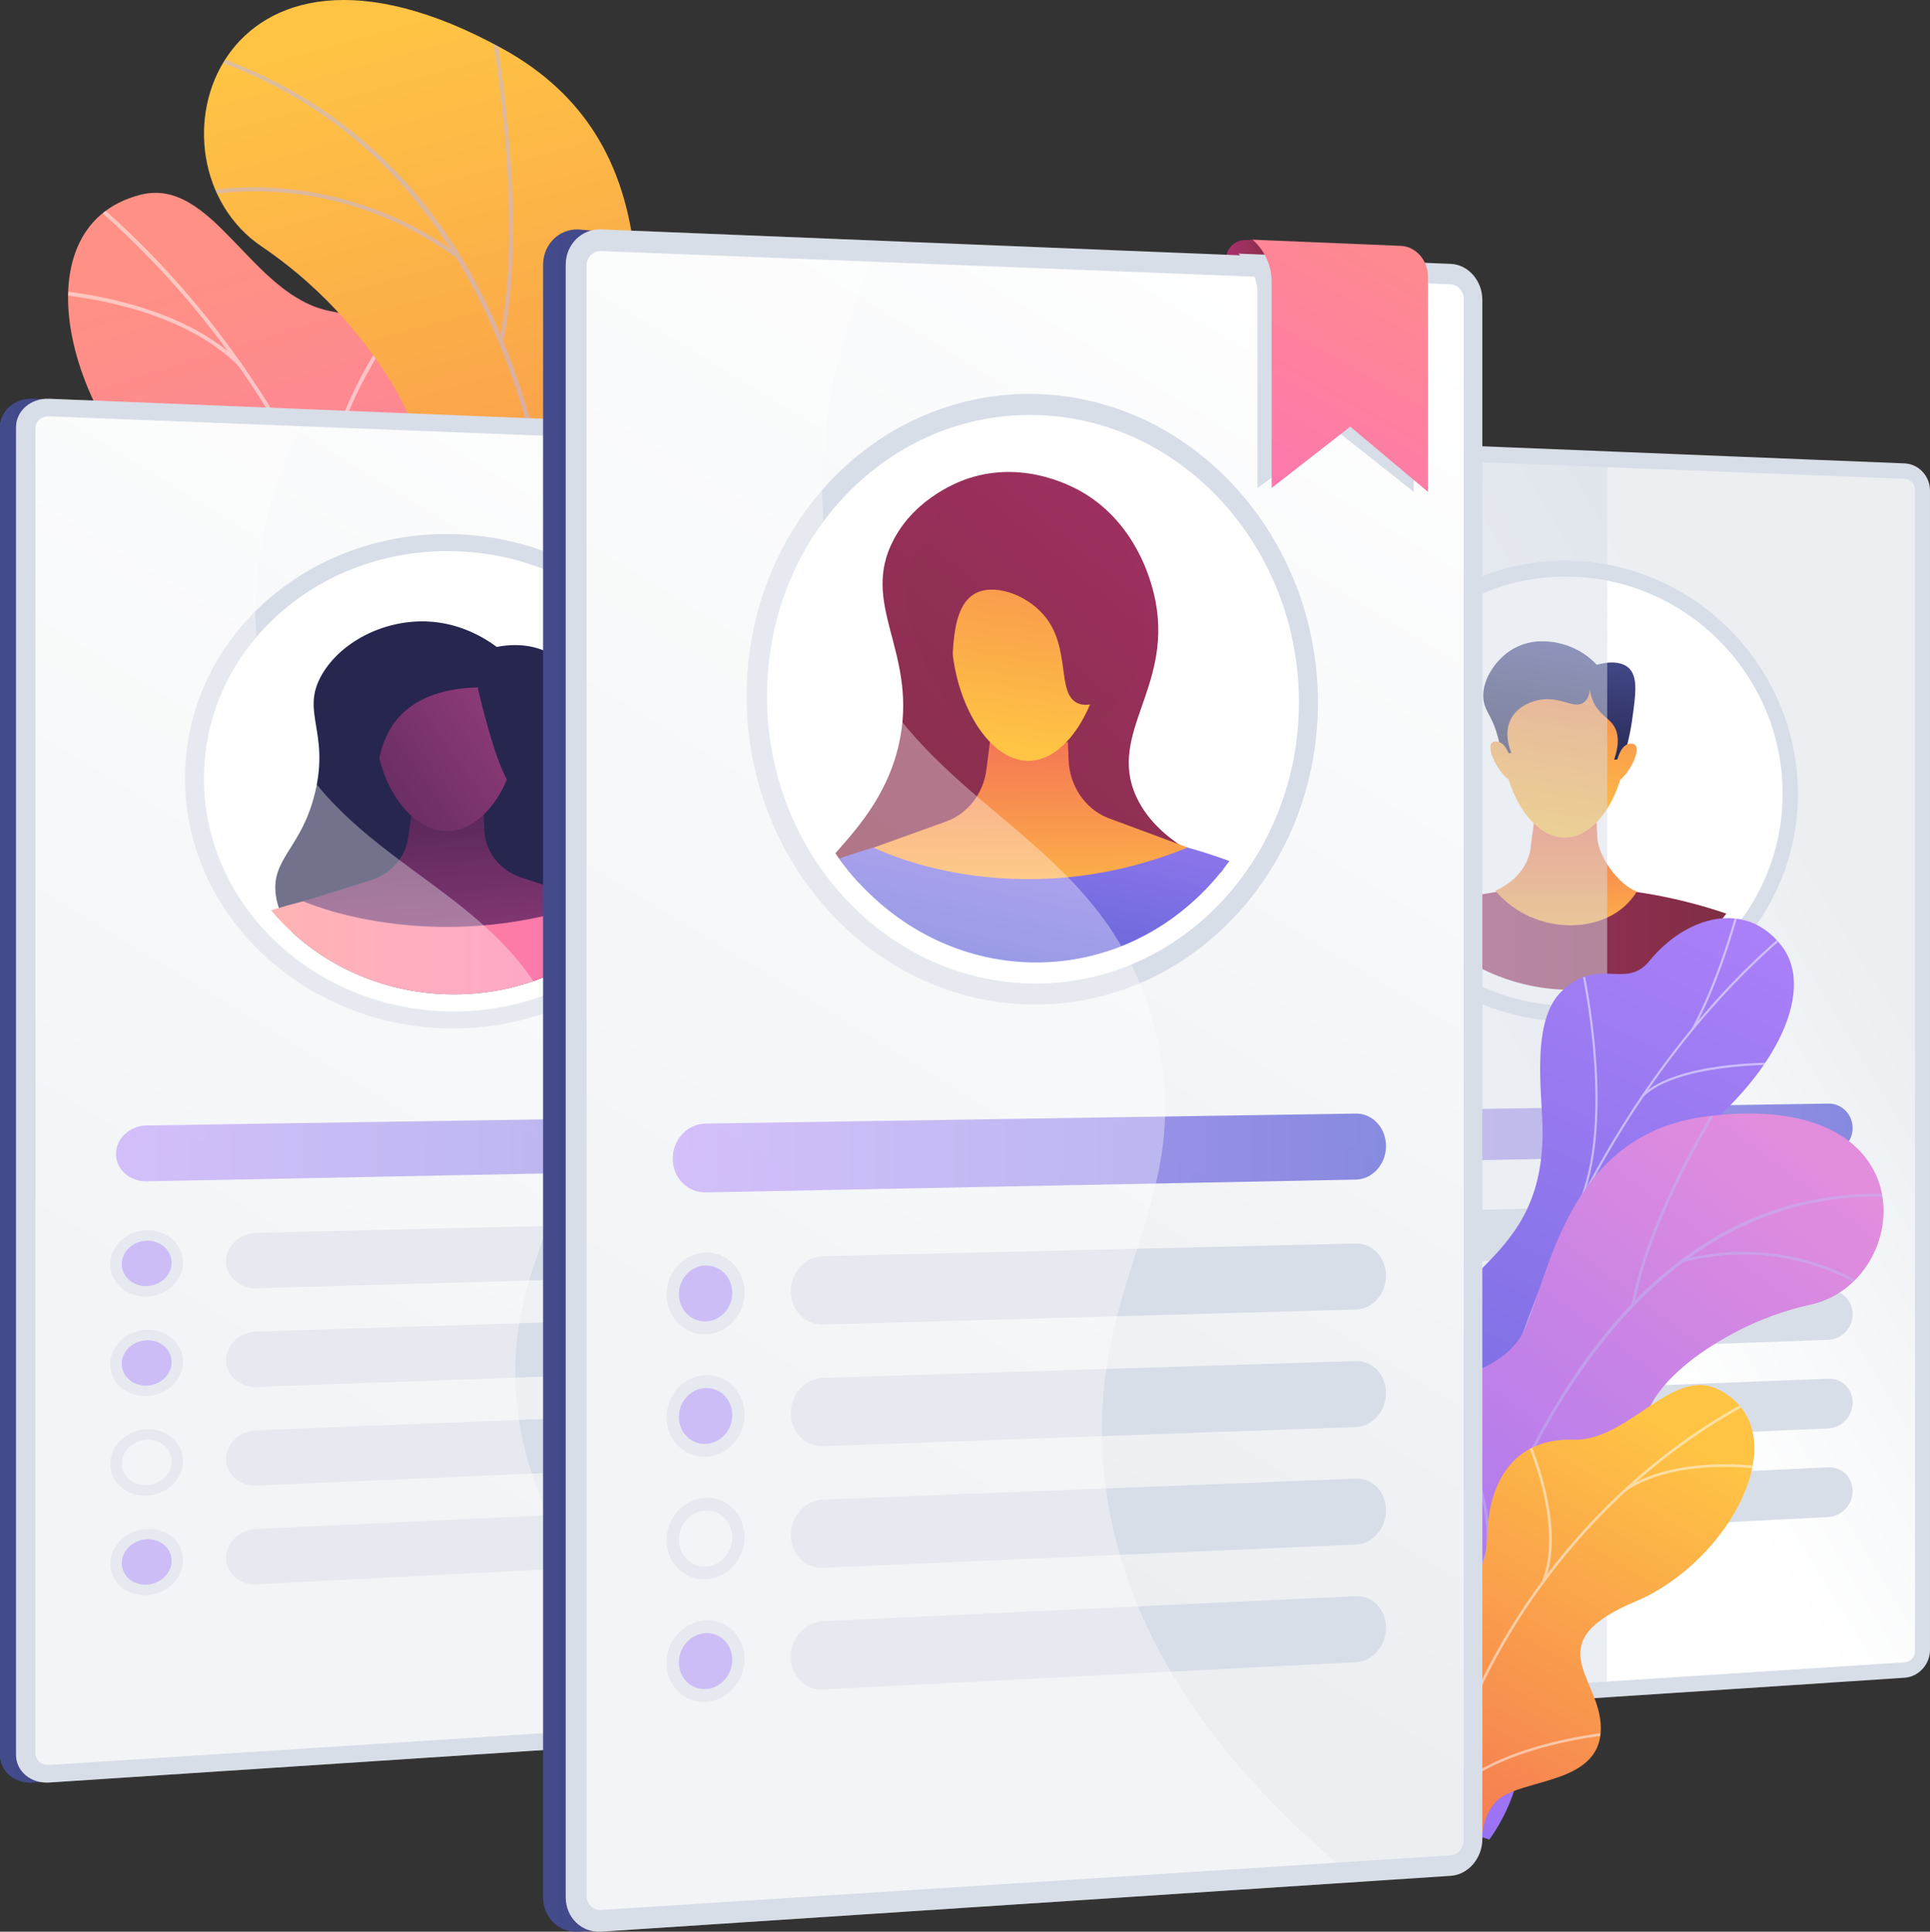 <?xml version="1.0" encoding="UTF-8"?> <svg xmlns="http://www.w3.org/2000/svg" xmlns:xlink="http://www.w3.org/1999/xlink" viewBox="0 0 2617.36 2620.05"><rect x="0" y="0" width="2617.36" height="2620.05" fill="#333333" stroke="none"/> <defs> <style>.cls-1{fill:none;}.cls-2{isolation:isolate;}.cls-3{fill:url(#linear-gradient);}.cls-4{clip-path:url(#clip-path);}.cls-33,.cls-5{opacity:0.5;}.cls-22,.cls-5{mix-blend-mode:soft-light;}.cls-6{fill:#fcfdfe;}.cls-7{clip-path:url(#clip-path-2);}.cls-8{fill:url(#linear-gradient-2);}.cls-9{fill:#beb8f2;}.cls-10{fill:url(#linear-gradient-3);}.cls-11,.cls-33,.cls-51{fill:#d8dee8;}.cls-12{opacity:0.3;}.cls-12,.cls-33,.cls-51{mix-blend-mode:multiply;}.cls-13{fill:url(#linear-gradient-5);}.cls-14,.cls-22{fill:#fff;}.cls-15,.cls-25,.cls-43{opacity:0.74;}.cls-15{fill:url(#linear-gradient-6);}.cls-16{fill:#b19af3;}.cls-17{clip-path:url(#clip-path-3);}.cls-18{fill:#26264f;}.cls-19{fill:url(#linear-gradient-7);}.cls-20{fill:url(#linear-gradient-8);}.cls-21{fill:url(#linear-gradient-9);}.cls-22{opacity:0.35;}.cls-23{fill:url(#linear-gradient-10);}.cls-24{fill:url(#linear-gradient-12);}.cls-25{fill:url(#linear-gradient-13);}.cls-26{clip-path:url(#clip-path-4);}.cls-27{fill:url(#linear-gradient-14);}.cls-28{fill:url(#linear-gradient-15);}.cls-29{fill:url(#linear-gradient-16);}.cls-30{fill:url(#linear-gradient-17);}.cls-31{fill:url(#linear-gradient-18);}.cls-32{fill:url(#linear-gradient-19);}.cls-34{fill:url(#linear-gradient-20);}.cls-35{clip-path:url(#clip-path-5);}.cls-36{clip-path:url(#clip-path-6);}.cls-37{fill:url(#linear-gradient-21);}.cls-38{fill:url(#linear-gradient-22);}.cls-39{clip-path:url(#clip-path-7);}.cls-40{fill:url(#linear-gradient-23);}.cls-41{fill:url(#linear-gradient-24);}.cls-42{fill:url(#linear-gradient-25);}.cls-43{fill:url(#linear-gradient-26);}.cls-44{clip-path:url(#clip-path-8);}.cls-45{fill:url(#linear-gradient-27);}.cls-46{fill:url(#linear-gradient-28);}.cls-47{fill:url(#linear-gradient-29);}.cls-48{fill:url(#linear-gradient-30);}.cls-49{fill:url(#linear-gradient-31);}.cls-50{fill:url(#linear-gradient-32);}.cls-52{fill:url(#linear-gradient-33);}</style> <linearGradient id="linear-gradient" x1="3804.68" y1="45.32" x2="4345.32" y2="935.35" gradientTransform="matrix(0.97, 0.24, -0.24, 0.97, -3370.85, -598.6)" gradientUnits="userSpaceOnUse"> <stop offset="0" stop-color="#ff9085"></stop> <stop offset="1" stop-color="#fb6fbb"></stop> </linearGradient> <clipPath id="clip-path"> <path class="cls-1" d="M433.9,1280.71l232,56.58c21.52-29.55,53.56-85.93,8.66-112.71-62.43-37.22-34.12-156.39-5-193.73,36-46.22,117.69-155.57,22.08-214.64-79.59-49.17-141-64.63-119-177.52S551.47,441,448.8,422.15c-108-19.84-159.51-183.29-258.51-157.93-172.51,44.19-96.95,324.27,69.63,441.9s44,157.42,16,247.3C237.76,1076.12,412.66,1092,444.77,1152,469.93,1199.14,450.14,1250.38,433.9,1280.71Z"></path> </clipPath> <clipPath id="clip-path-2"> <path class="cls-1" d="M810.49,1564.17l-255.94-19s-38.45-134.86,31.14-222.87c142-179.56-25.19-291.38-88.2-348.69-95-86.42-141.08-204,10.91-242.48s20-279.37-153.61-396.83C184.93,219.39,291.23-148.89,681.73,66.13c233.2,128.41,176.42,381.54,178.14,516.19s199.87,160.47,119.66,318.85C911,1036.46,793,1130.06,870.18,1232.29S948.16,1442.78,810.49,1564.17Z"></path> </clipPath> <linearGradient id="linear-gradient-2" x1="2160.25" y1="101.94" x2="1649.36" y2="1553.95" gradientTransform="matrix(-1, -0.07, -0.07, 1, 2629.9, 98.98)" gradientUnits="userSpaceOnUse"> <stop offset="0" stop-color="#ffc444"></stop> <stop offset="1" stop-color="#f36f56"></stop> </linearGradient> <linearGradient id="linear-gradient-3" y1="1479.35" x2="1153.22" y2="1479.35" gradientUnits="userSpaceOnUse"> <stop offset="0" stop-color="#444b8c"></stop> <stop offset="1" stop-color="#26264f"></stop> </linearGradient> <linearGradient id="linear-gradient-5" x1="1091.96" y1="639.6" x2="348.86" y2="1855.59" gradientUnits="userSpaceOnUse"> <stop offset="0" stop-color="#fff"></stop> <stop offset="1" stop-color="#ebeff2"></stop> </linearGradient> <linearGradient id="linear-gradient-6" x1="157.32" y1="1558.13" x2="1054.65" y2="1558.13" gradientUnits="userSpaceOnUse"> <stop offset="0" stop-color="#aa80f9"></stop> <stop offset="1" stop-color="#6165d7"></stop> </linearGradient> <clipPath id="clip-path-3"> <path class="cls-1" d="M921.87,1063.27c0,156.77-134.82,284.58-304.14,285.49-172.73.93-315.34-130.08-315.34-292.62S445,765.88,617.73,770.78C787.05,775.59,921.87,906.5,921.87,1063.27Z"></path> </clipPath> <linearGradient id="linear-gradient-7" x1="276.66" y1="1308.55" x2="945.73" y2="1308.55" gradientTransform="matrix(1, 0, 0, 1, 0, 0)" xlink:href="#linear-gradient"></linearGradient> <linearGradient id="linear-gradient-8" x1="613.68" y1="1295.79" x2="590.06" y2="934.2" gradientUnits="userSpaceOnUse"> <stop offset="0" stop-color="#893976"></stop> <stop offset="1" stop-color="#311944"></stop> </linearGradient> <linearGradient id="linear-gradient-9" x1="655.39" y1="967.89" x2="264.73" y2="1245.9" xlink:href="#linear-gradient-8"></linearGradient> <linearGradient id="linear-gradient-10" x1="1593.73" y1="1463.81" x2="2595.63" y2="1463.81" xlink:href="#linear-gradient-3"></linearGradient> <linearGradient id="linear-gradient-12" x1="2021.73" y1="1491.58" x2="2488.54" y2="1210.86" xlink:href="#linear-gradient-5"></linearGradient> <linearGradient id="linear-gradient-13" x1="1732.79" y1="1537.62" x2="2512.42" y2="1537.62" xlink:href="#linear-gradient-6"></linearGradient> <clipPath id="clip-path-4"> <path class="cls-1" d="M2396.7,1076.19c0,146.31-117.36,265.55-264.59,266.34-150,.8-273.66-121.21-273.66-272.53s123.68-270.49,273.66-266.23C2279.34,808,2396.7,929.88,2396.7,1076.19Z"></path> </clipPath> <linearGradient id="linear-gradient-14" x1="1836.15" y1="1305.77" x2="2417.49" y2="1305.77" gradientUnits="userSpaceOnUse"> <stop offset="0" stop-color="#ab316d"></stop> <stop offset="1" stop-color="#792d3d"></stop> </linearGradient> <linearGradient id="linear-gradient-15" x1="2123.17" y1="1096.94" x2="2124.26" y2="1308.29" gradientUnits="userSpaceOnUse"> <stop offset="0" stop-color="#f36f56"></stop> <stop offset="1" stop-color="#ffc444"></stop> </linearGradient> <linearGradient id="linear-gradient-16" x1="2154.1" y1="806.83" x2="2100.99" y2="1134.82" xlink:href="#linear-gradient-15"></linearGradient> <linearGradient id="linear-gradient-17" x1="2126.05" y1="874.15" x2="2100.24" y2="1033.56" xlink:href="#linear-gradient-3"></linearGradient> <linearGradient id="linear-gradient-18" x1="2238.87" y1="823.7" x2="2186.25" y2="1148.64" xlink:href="#linear-gradient-15"></linearGradient> <linearGradient id="linear-gradient-19" x1="2074.65" y1="789.98" x2="2020.94" y2="1121.72" xlink:href="#linear-gradient-15"></linearGradient> <linearGradient id="linear-gradient-20" x1="-1885.07" y1="1044.86" x2="-1445.85" y2="2198.95" gradientTransform="matrix(-1, -0.07, -0.07, 1, 524.41, 59.04)" xlink:href="#linear-gradient-6"></linearGradient> <clipPath id="clip-path-5"> <path class="cls-1" d="M2038.63,2224.46,1897,2188s-36.48-106.1,15.88-134.37,32.3-130.17,27.92-185.74c-11.91-150.77,151-137.06,151.2-332,.05-51.86-17.2-150.76,26.52-192.07,49.81-47,86.17-.89,118.2-40.24,50.05-61.5,131.28-83.56,179.7-20.27,47.79,62.47-10.28,186.82-154.63,286.76-95.43,83.43-96.92,108.41-89.41,169.23,5.26,42.6,45.9,153.59-11.93,197.91s-102,92.2-79.74,140.32C2114.61,2150.69,2038.63,2224.46,2038.63,2224.46Z"></path> </clipPath> <clipPath id="clip-path-6"> <path class="cls-1" d="M1850.73,2442.11l169,53s59-76.71,36.74-150.86c-45.36-151.28,90.3-180.45,145.3-201.17,82.94-31.25,142.39-95,54.7-158.29s58.28-184.25,199.5-215.41c138.19-30.49,163.72-293.73-141.43-255.2-182.23,23-210.23,199.8-245.6,285.72s-169,52.05-157.88,174c9.52,104.2,61.42,194.27-14.13,240.18S1793.33,2329.22,1850.73,2442.11Z"></path> </clipPath> <linearGradient id="linear-gradient-21" x1="5642.6" y1="824.01" x2="5290.08" y2="1825.91" gradientTransform="matrix(0.95, 0.3, -0.3, 0.95, -2679.7, -921.55)" gradientUnits="userSpaceOnUse"> <stop offset="0" stop-color="#e38ddd"></stop> <stop offset="1" stop-color="#9571f6"></stop> </linearGradient> <linearGradient id="linear-gradient-22" x1="1186.07" y1="1763.79" x2="1559.1" y2="2377.88" gradientTransform="matrix(-1, 0.02, 0.02, 1, 3380.09, 131.7)" xlink:href="#linear-gradient-2"></linearGradient> <clipPath id="clip-path-7"> <path class="cls-1" d="M2015.64,2533.56l-164.74,3.74c-10.13-23.1-23.36-65.84,10.87-77.23,47.58-15.83,46.17-100.33,32.09-129.81-17.42-36.49-56.25-122.27,16.93-147.91,60.92-21.34,104.59-22.66,106.48-102s43.61-130.07,115.58-127.56c75.75,2.65,134.66-99.86,197.61-68.1,109.7,55.35,17.27,232.88-112.41,287.45s-53,99.57-47.45,164.28c7.54,88.34-112.67,73.09-143.21,108.82C2003.45,2473.26,2009.2,2510.72,2015.64,2533.56Z"></path> </clipPath> <linearGradient id="linear-gradient-23" x1="736.48" y1="1465.62" x2="1979.53" y2="1465.62" xlink:href="#linear-gradient-3"></linearGradient> <linearGradient id="linear-gradient-24" x1="1662.37" y1="343.2" x2="1746.01" y2="343.2" xlink:href="#linear-gradient-14"></linearGradient> <linearGradient id="linear-gradient-25" x1="1979.25" y1="464.51" x2="1093.95" y2="1913.18" xlink:href="#linear-gradient-5"></linearGradient> <linearGradient id="linear-gradient-26" x1="912.28" y1="1563.86" x2="1879.61" y2="1563.86" xlink:href="#linear-gradient-6"></linearGradient> <clipPath id="clip-path-8"> <path class="cls-1" d="M1735.66,952.3c0,194.07-145.88,352.17-328.66,353.15-186,1-339.2-160.55-339.2-360.84S1221,586.3,1407,591.58C1589.78,596.77,1735.66,758.23,1735.66,952.3Z"></path> </clipPath> <linearGradient id="linear-gradient-27" x1="1805.45" y1="514.92" x2="1046.72" y2="1423.31" xlink:href="#linear-gradient-14"></linearGradient> <linearGradient id="linear-gradient-28" x1="1453.53" y1="965.76" x2="1377.33" y2="1317.15" xlink:href="#linear-gradient-6"></linearGradient> <linearGradient id="linear-gradient-29" x1="1396.91" y1="980.48" x2="1398.37" y2="1263.77" xlink:href="#linear-gradient-15"></linearGradient> <linearGradient id="linear-gradient-30" x1="1689.84" y1="462.73" x2="1026.63" y2="1256.77" xlink:href="#linear-gradient-14"></linearGradient> <linearGradient id="linear-gradient-31" x1="1437.35" y1="569.22" x2="1371.77" y2="1011.17" xlink:href="#linear-gradient-15"></linearGradient> <linearGradient id="linear-gradient-32" x1="1714.17" y1="483.05" x2="1050.95" y2="1277.09" xlink:href="#linear-gradient-14"></linearGradient> <linearGradient id="linear-gradient-33" x1="1961.08" y1="241.89" x2="1641.26" y2="808.72" gradientTransform="matrix(1, 0, 0, 1, 0, 0)" xlink:href="#linear-gradient"></linearGradient> </defs> <title>Ресурс 1channel</title> <g class="cls-2"> <g id="Слой_2" data-name="Слой 2"> <g id="Illustration"> <path class="cls-3" d="M456.1,1213.38l2.41,1.85c47.81,36.19,106.45,67.3,178.85,88.13l43.2,9.2c20.39-30.94,34.24-64-6-88-62.43-37.22-34.12-156.39-5-193.73,36-46.22,117.69-155.57,22.08-214.64-79.59-49.17-141-64.63-119-177.52S551.47,441,448.8,422.15c-108-19.84-159.51-183.29-258.51-157.93-172.51,44.19-96.95,324.27,69.63,441.9s44,157.42,16,247.3C237.76,1076.12,412.66,1092,444.77,1152,455.64,1172.39,458.1,1193.51,456.1,1213.38Z"></path> <g class="cls-4"> <g class="cls-5"> <path class="cls-6" d="M552.06,1270.86l5.17.23C574.18,893.1,407.59,508.74,122.49,268l-3.34,4C403.05,511.68,568.94,894.44,552.06,1270.86Z"></path> <path class="cls-6" d="M543.65,1064l5,1.25C584.53,920.92,736,839.14,737.55,838.33l-2.42-4.57C733.58,834.58,580.08,917.4,543.65,1064Z"></path> <path class="cls-6" d="M553.28,1201.24l5-1.29c-37.47-146-298.76-230.31-301.4-231.15l-1.56,4.94C257.93,974.56,516.52,1058,553.28,1201.24Z"></path> <path class="cls-6" d="M443,707.06l5.11-.86c-19.73-118,90.48-264.52,91.6-266l-4.12-3.13C534.41,438.56,422.86,586.92,443,707.06Z"></path> <path class="cls-6" d="M324.86,497.78l3.69-3.63C233.09,396.9,49.08,391.79,47.23,391.75l-.11,5.18C48.94,397,230.89,402,324.86,497.78Z"></path> </g> </g> <g class="cls-7"> <path class="cls-8" d="M810.49,1564.17l-255.94-19s-38.45-134.86,31.14-222.87c142-179.56-25.19-291.38-88.2-348.69-95-86.42-131.92-191.72-5.71-248.9,142.81-64.7,36.6-272.95-137-390.41C184.93,219.39,291.23-148.89,681.73,66.13c233.2,128.41,176.42,381.54,178.14,516.19s199.87,160.47,119.66,318.85C911,1036.46,793,1130.06,870.18,1232.29S948.16,1442.78,810.49,1564.17Z"></path> <g class="cls-5"> <path class="cls-9" d="M698,1579.71l-5.25-1.37c.85-3.24,84.52-328.63,70.19-676.2C749.71,581.93,648.23,176.81,239.7,65.28l1.42-5.23C423,109.7,560.16,220.64,648.85,389.79,719.7,524.91,759.89,697.25,768.32,902,782.66,1250.39,698.8,1576.46,698,1579.71Z"></path> <path class="cls-9" d="M682.86,462.07,677.54,461C713,284.19,663.79,25.66,663.29,23.07l5.32-1C669.11,24.64,718.51,284.22,682.86,462.07Z"></path> <path class="cls-9" d="M620.67,351C447.19,224.18,273.23,266,271.49,266.4l-1.32-5.25c1.76-.45,178.09-42.89,353.7,85.46Z"></path> <path class="cls-9" d="M759.89,1129.88c-41.53-259.22-383.37-347.37-386.77-348l.56-5.39c3.39.25,349.66,91,391.56,352.48Z"></path> <path class="cls-9" d="M769.56,1022.06l-5.21-1.49c46.14-161,231.9-260.44,233.77-261.42l2.53,4.79C998.79,764.92,815.05,863.27,769.56,1022.06Z"></path> <path class="cls-9" d="M704.75,1526.85c-.44-99.73-136.18-188.73-137.55-189.62l2.94-4.54c5.7,3.68,139.58,91.47,140,194.14Z"></path> <path class="cls-9" d="M725.6,1450.06l-5.26-1.3c19-76.54,142.55-154.2,183.16-179.72,5.74-3.61,10.69-6.72,11.46-7.45l3.77,3.89c-1.07,1-4.36,3.12-12.35,8.14C866.23,1298.86,744.06,1375.65,725.6,1450.06Z"></path> </g> </g> <path class="cls-10" d="M1113.77,584.19,44.91,540.89C20.13,539.89,0,557.25,0,579.68V2380.09c0,22.42,20.13,39.28,44.91,37.65l1068.86-70.19c21.81-1.43,39.45-19.59,39.45-40.55V623.75C1153.22,602.78,1135.58,585.07,1113.77,584.19Z"></path> <path class="cls-10" d="M1100.05,613.1,44.91,540.89C20.13,539.89,0,557.25,0,579.68V2380.09c0,22.42,20.13,39.28,44.91,37.65l1068.86-70.19c21.81-1.43,39.45-19.59,39.45-40.55V623.75C1153.22,602.78,1121.86,614,1100.05,613.1Z"></path> <path class="cls-11" d="M1135.5,584.19,66.64,540.89c-24.78-1-44.91,16.36-44.91,38.79V2380.09c0,22.42,20.13,39.28,44.91,37.65l1068.86-70.19c21.81-1.43,39.45-19.59,39.45-40.55V623.75C1175,602.78,1157.31,585.07,1135.5,584.19Z"></path> <g class="cls-12"> <path class="cls-11" d="M700.39,1898.52c-18.14-204,117.73-288.83,66-473.43C702.29,1196.57,454.9,1186.38,370.3,961.14c-32.46-86.42-45.29-216.95,47.59-406L66.64,540.89c-24.78-1-44.91,16.36-44.91,38.79V2380.09c0,22.42,20.13,39.28,44.91,37.65l954.43-62.68C780.39,2185.74,711.53,2023.89,700.39,1898.52Z"></path> </g> <path class="cls-13" d="M1135.5,606.61,66.64,564.75c-10.16-.39-18.42,6.75-18.42,15.94V2378.41c0,9.18,8.26,16.12,18.42,15.47l1068.86-68.75c9-.58,16.23-8.05,16.23-16.66V622.86C1151.73,614.25,1144.45,607,1135.5,606.61Z"></path> <path class="cls-11" d="M617.73,1395c-200.37,1.61-366.87-150.65-366.87-339.45s166.5-337.23,366.87-331c195.79,6.08,351.8,158.23,351.8,339.27S813.52,1393.42,617.73,1395Z"></path> <path class="cls-14" d="M945.73,1063.55c0,169.07-145.28,307.1-328,308.33-186.7,1.25-341.07-140.23-341.07-316S431,742.11,617.73,747.67C800.45,753.1,945.73,894.48,945.73,1063.55Z"></path> <path class="cls-15" d="M1016.92,1514,199,1526.52c-23,.35-41.7,17.64-41.7,38.62h0c0,21,18.7,37.62,41.7,37.17l817.9-16.11c20.86-.41,37.73-16.88,37.73-36.79h0C1054.65,1529.51,1037.78,1513.63,1016.92,1514Z"></path> <path class="cls-11" d="M1016.92,1656.2l-669.28,16c-22.61.54-41,17.84-41,38.64h0c0,20.8,18.38,37.14,41,36.51l669.28-18.87c20.86-.59,37.73-17.2,37.73-37.11h0C1054.65,1671.44,1037.78,1655.7,1016.92,1656.2Z"></path> <path class="cls-16" d="M199.4,1751.51l-.76,0c-22.8.64-41.32-15.1-41.32-35.16V1713c0-20.06,18.52-36.76,41.32-37.3l.76,0c22.73-.54,41.12,15.2,41.12,35.16v3.32C240.52,1734.16,222.13,1750.87,199.4,1751.51Z"></path> <path class="cls-11" d="M199,1758.62c-27.28.78-49.53-18.83-49.53-43.71s22.25-45.65,49.53-46.29,49.25,19,49.25,43.72S226.21,1757.84,199,1758.62Zm0-75.79c-18.66.46-33.86,14.66-33.86,31.67s15.2,30.43,33.86,29.91,33.73-14.72,33.73-31.67S217.63,1682.38,199,1682.83Z"></path> <path class="cls-11" d="M1016.92,1784.91,347.64,1806c-22.61.71-41,18.15-41,39h0c0,20.8,18.38,37,41,36.19l669.28-24c20.86-.74,37.73-17.49,37.73-37.4h0C1054.65,1799.86,1037.78,1784.25,1016.92,1784.91Z"></path> <path class="cls-16" d="M199.4,1886.5l-.76,0c-22.8.82-41.32-14.78-41.32-34.84v-3.33c0-20.06,18.52-36.9,41.32-37.62l.76,0c22.73-.72,41.12,14.88,41.12,34.84v3.32C240.52,1868.84,222.13,1885.69,199.4,1886.5Z"></path> <path class="cls-11" d="M199,1893.62c-27.28,1-49.53-18.44-49.53-43.33s22.25-45.82,49.53-46.67,49.25,18.6,49.25,43.34S226.21,1892.64,199,1893.62Zm0-75.79c-18.66.6-33.86,14.92-33.86,31.93s15.2,30.31,33.86,29.65,33.73-15,33.73-31.93S217.63,1817.24,199,1817.83Z"></path> <path class="cls-11" d="M1016.92,1913.61l-669.28,26.28c-22.61.89-41,18.47-41,39.27h0c0,20.8,18.38,36.87,41,35.88l669.28-29.17c20.86-.91,37.73-17.78,37.73-37.69h0C1054.65,1928.27,1037.78,1912.8,1016.92,1913.61Z"></path> <path class="cls-11" d="M199,2028.62c-27.28,1.2-49.53-18.06-49.53-42.95s22.25-46,49.53-47.05,49.25,18.22,49.25,43S226.21,2027.43,199,2028.62Zm0-75.79c-18.66.74-33.86,15.19-33.86,32.2s15.2,30.19,33.86,29.38,33.73-15.24,33.73-32.18S217.63,1952.09,199,1952.83Z"></path> <path class="cls-11" d="M1016.92,2042.32l-669.28,31.43c-22.61,1.06-41,18.79-41,39.59h0c0,20.8,18.38,36.72,41,35.56l669.28-34.32c20.86-1.07,37.73-18.08,37.73-38h0C1054.65,2056.69,1037.78,2041.34,1016.92,2042.32Z"></path> <path class="cls-16" d="M199.4,2156.5l-.76,0c-22.8,1.17-41.32-14.14-41.32-34.2V2119c0-20.06,18.52-37.19,41.32-38.26l.76,0c22.73-1.07,41.12,14.25,41.12,34.22v3.31C240.52,2138.21,222.13,2155.33,199.4,2156.5Z"></path> <path class="cls-11" d="M199,2163.62c-27.28,1.41-49.53-17.68-49.53-42.56s22.25-46.17,49.53-47.44,49.25,17.84,49.25,42.58S226.21,2162.22,199,2163.62Zm0-75.79c-18.66.89-33.86,15.45-33.86,32.46s15.2,30.07,33.86,29.12,33.73-15.5,33.73-32.44S217.63,2087,199,2087.83Z"></path> <g class="cls-17"> <path class="cls-18" d="M577.52,842.89C518.25,841.18,462,871.75,437,914.26c-30.11,51.23,10.09,76.82-9.54,160.06-18.09,76.67-60.33,89.78-53.35,140.11,7.65,55.14,65.35,90.11,88.15,103.92,102.48,62.11,262.45,59.51,343.62-20.66,6.78-6.69,62.76-62,47.65-112.86C840,1139.31,782,1139,770,1091.68c-10.35-40.76,29.28-53.93,25.51-113-.74-11.56-4.23-66.27-48.34-91.55-29.38-16.85-61.67-12-73.51-9.67C659.46,866.91,624.85,844.25,577.52,842.89Z"></path> <path class="cls-19" d="M276.66,1270.66s299.71-162.45,669.07-.52c0,0-47,138.75-328,148.22C327.17,1428.15,276.66,1270.66,276.66,1270.66Z"></path> <path class="cls-20" d="M564.7,1059.16l-11.22,77.56c-3.82,26.47-23.45,48.6-50.76,57.17l-91.33,28.65s174.72,78.17,395,0L706,1190c-28.51-10-47.94-35.1-49.18-63.62l-2.89-66.2Z"></path> <path class="cls-21" d="M700.7,992.31c0,65.43-42.39,135.42-95,135-52.91-.4-96-71.82-96-138s43.13-101.44,96-100.3C658.31,890.17,700.7,926.87,700.7,992.31Z"></path> <path class="cls-18" d="M647.8,932.27c-28.56.84-71.83,6.44-101.81,35.22-50.36,48.32-26.44,126.32-48.85,130.72-20,3.91-50.89-51.78-50.39-112.55.42-50.89,19.17-110.52,68-124.52,28.64-8.23,37.07,6.35,129.38,16.82,53.75,6.09,32.67,28.08,44.76,36.68,53.65,38.14,46.86,160.1,18,161.35C693.14,1076.58,674.21,1044.47,647.8,932.27Z"></path> </g> <path class="cls-22" d="M700.39,1898.52c-18.14-204,117.73-288.83,66-473.43C702.29,1196.57,454.9,1186.38,370.3,961.14,339.18,878.29,326.1,754.87,407,578.08L66.64,564.75c-10.16-.39-18.42,6.75-18.42,15.94V2378.41c0,9.18,8.26,16.12,18.42,15.47l925.77-59.55C774.81,2172.44,711.07,2018.7,700.39,1898.52Z"></path> <path class="cls-23" d="M2561.21,628.54l-928.64-37.62c-21.43-.87-38.84,15.33-38.84,36.19V2301.42c0,20.86,17.41,36.62,38.84,35.21l928.64-61c19-1.25,34.42-18.14,34.42-37.73V665.4C2595.63,645.81,2580.24,629.31,2561.21,628.54Z"></path> <path class="cls-23" d="M2551.29,686.56l-918.72-95.64c-21.43-.87-38.84,15.33-38.84,36.19V2301.42c0,20.86,17.41,36.62,38.84,35.21l928.64-61c19-1.25,34.42-18.14,34.42-37.73V665.4C2595.63,645.81,2570.32,687.33,2551.29,686.56Z"></path> <path class="cls-11" d="M2582.94,628.54,1654.3,590.92c-21.43-.87-38.84,15.33-38.84,36.19V2301.42c0,20.86,17.41,36.62,38.84,35.21l928.64-61c19-1.25,34.42-18.14,34.42-37.73V665.4C2617.36,645.81,2602,629.31,2582.94,628.54Z"></path> <g class="cls-12"> <path class="cls-11" d="M2204,1855.19c-15.77-190.3,102.42-269.17,57.38-441.42-55.73-213.12-270.62-222.56-344-432.29-28.15-80.44-39.27-202,41.28-378.23L1654.3,590.92c-21.43-.87-38.84,15.33-38.84,36.19V2301.42c0,20.86,17.41,36.62,38.84,35.21l828.85-54.43C2273.54,2123.29,2213.65,1972.13,2204,1855.19Z"></path> </g> <path class="cls-24" d="M2582.94,649.48,1654.3,613.12A15,15,0,0,0,1638.37,628V2300c0,8.54,7.15,15,15.93,14.47l928.64-59.73c7.81-.51,14.16-7.46,14.16-15.5V664.63A15.1,15.1,0,0,0,2582.94,649.48Z"></path> <path class="cls-22" d="M2204,1855.19c-15.77-190.3,102.42-269.17,57.38-441.42-55.73-213.12-270.62-222.56-344-432.29-27-77.12-38.33-192,31.82-356.82L1654.3,613.12A15,15,0,0,0,1638.37,628V2300c0,8.54,7.15,15,15.93,14.47l803.87-51.71C2268.69,2110.87,2213.25,1967.28,2204,1855.19Z"></path> <path class="cls-11" d="M2132.11,1385.63c-174,1.4-318.32-140.41-318.32-316.15a308.16,308.16,0,0,1,318.32-308.82c170.26,5.3,306.12,147,306.12,316S2302.37,1384.26,2132.11,1385.63Z"></path> <path class="cls-14" d="M2417.49,1076.43c0,157.81-126.49,286.58-285.38,287.65-162.1,1.09-296-130.68-296-294.34s133.86-292.35,296-287.52C2291,786.94,2417.49,918.63,2417.49,1076.43Z"></path> <path class="cls-25" d="M2479.53,1496.89l-710.64,10.92c-19.92.31-36.1,16.38-36.1,35.9h0c0,19.52,16.18,35,36.1,34.63l710.64-14c18.18-.36,32.89-15.72,32.89-34.3h0C2512.42,1511.46,2497.71,1496.61,2479.53,1496.89Z"></path> <path class="cls-11" d="M2479.53,1629.7l-581.85,13.89c-19.61.47-35.54,16.55-35.54,35.92h0c0,19.36,15.93,34.61,35.54,34.06l581.85-16.4c18.18-.52,32.89-16,32.89-34.59h0C2512.42,1644,2497.71,1629.27,2479.53,1629.7Z"></path> <path class="cls-16" d="M1769.22,1717.19l-.66,0c-19.74.56-35.77-14.12-35.77-32.79v-3.1c0-18.66,16-34.17,35.77-34.64l.66,0c19.69-.47,35.61,14.21,35.61,32.8v3.08C1804.83,1701.12,1788.91,1716.64,1769.22,1717.19Z"></path> <path class="cls-11" d="M1768.89,1723.81c-23.62.68-42.89-17.61-42.89-40.76s19.27-42.44,42.89-43,42.67,17.73,42.67,40.76S1792.44,1723.14,1768.89,1723.81Zm0-70.53c-16.16.39-29.32,13.59-29.32,29.42s13.16,28.34,29.32,27.89,29.22-13.65,29.22-29.42S1785,1652.89,1768.89,1653.28Z"></path> <path class="cls-11" d="M2479.53,1749.87l-581.85,18.37c-19.61.62-35.54,16.82-35.54,36.18h0c0,19.37,15.93,34.5,35.54,33.79l581.85-20.88c18.18-.65,32.89-16.25,32.89-34.84h0C2512.42,1763.9,2497.71,1749.3,2479.53,1749.87Z"></path> <path class="cls-16" d="M1769.22,1842.82l-.66,0c-19.74.7-35.77-13.85-35.77-32.51v-3.1c0-18.67,16-34.3,35.77-34.93l.66,0c19.69-.62,35.61,13.94,35.61,32.52v3.09C1804.83,1826.48,1788.91,1842.11,1769.22,1842.82Z"></path> <path class="cls-11" d="M1768.89,1849.45c-23.62.85-42.89-17.28-42.89-40.44s19.27-42.58,42.89-43.32,42.67,17.41,42.67,40.44S1792.44,1848.59,1768.89,1849.45Zm0-70.54c-16.16.52-29.32,13.82-29.32,29.65s13.16,28.23,29.32,27.66,29.22-13.87,29.22-29.64S1785,1778.4,1768.89,1778.91Z"></path> <path class="cls-11" d="M2479.53,1870l-581.85,22.85c-19.61.77-35.54,17.09-35.54,36.46h0c0,19.36,15.93,34.37,35.54,33.51l581.85-25.35c18.18-.8,32.89-16.51,32.89-35.1h0C2512.42,1883.81,2497.71,1869.32,2479.53,1870Z"></path> <path class="cls-16" d="M1769.22,1968.45l-.66,0c-19.74.86-35.77-13.57-35.77-32.23v-3.1c0-18.67,16-34.43,35.77-35.2l.66,0c19.69-.77,35.61,13.67,35.61,32.25v3.09C1804.83,1951.84,1788.91,1967.59,1769.22,1968.45Z"></path> <path class="cls-11" d="M1768.89,1975.08c-23.62,1-42.89-16.95-42.89-40.1s19.27-42.74,42.89-43.66,42.67,17.08,42.67,40.11S1792.44,1974,1768.89,1975.08Zm0-70.53c-16.16.64-29.32,14-29.32,29.87s13.16,28.13,29.32,27.43,29.22-14.09,29.22-29.86S1785,1903.91,1768.89,1904.55Z"></path> <path class="cls-11" d="M2479.53,1990.2l-581.85,27.32c-19.61.92-35.54,17.37-35.54,36.73h0c0,19.37,15.93,34.25,35.54,33.25l581.85-29.84c18.18-.93,32.89-16.76,32.89-35.35h0C2512.42,2003.73,2497.71,1989.35,2479.53,1990.2Z"></path> <path class="cls-16" d="M1769.22,2094.08l-.66,0c-19.74,1-35.77-13.3-35.77-32v-3.1c0-18.67,16-34.55,35.77-35.48l.66,0c19.69-.92,35.61,13.39,35.61,32v3.08C1804.83,2077.19,1788.91,2093.07,1769.22,2094.08Z"></path> <path class="cls-11" d="M1768.89,2100.71c-23.62,1.22-42.89-16.62-42.89-39.77s19.27-42.88,42.89-44,42.67,16.75,42.67,39.78S1792.44,2099.5,1768.89,2100.71Zm0-70.53c-16.16.77-29.32,14.27-29.32,30.09s13.16,28,29.32,27.22,29.22-14.32,29.22-30.09S1785,2029.42,1768.89,2030.18Z"></path> <g class="cls-26"> <path class="cls-27" d="M1836.15,1270.45s260-151.41,581.34-.49c0,0-40.92,129.48-285.37,138.17C1879.93,1417.08,1836.15,1270.45,1836.15,1270.45Z"></path> <path class="cls-28" d="M2086.05,1072.62l-9.75,72.29c-2.83,46-48.49,63.2-48.49,63.2,53.61,63.58,156.06,61.23,191.88,1.14-24.75-9.27-52.5-47.43-53.58-74l-2.51-61.71Z"></path> <path class="cls-29" d="M2204.23,1010.18c0,61-36.85,126.29-82.54,126-46-.35-83.41-66.87-83.41-128.53S2075.73,913,2121.69,914C2167.38,915,2204.23,949.16,2204.23,1010.18Z"></path> <path class="cls-30" d="M2035.8,1023.12l13.79-2c-2.11-5.08-10.82-27.56,0-46.94,10.38-18.59,34.81-27.28,53.46-25.68,21.18,1.81,33.89,11.79,44.52,4.44,6-4.12,7.91-11.78,8.59-17.76a57.15,57.15,0,0,0,4.29,15.86c7.9,18.16,21.27,22.15,28.55,34.19,4.9,8.1,8.08,21.58,0,45.09l12.1-.54a323.63,323.63,0,0,0,12.53-54.93c4.72-34.12,8-57.61-5.42-69.37-2.67-2.34-14.46-11.66-42.7-3.76a99.77,99.77,0,0,0-42-26.74c-7.43-2.37-44.26-14.1-76.93,8.64-22.22,15.46-39.64,44.88-34,69.65,3,13.09,11.06,19.1,18.19,44.44A168.41,168.41,0,0,1,2035.8,1023.12Z"></path> <path class="cls-31" d="M2192.76,1032.53s5.3-26.65,21.39-23.75-7,46.35-21.39,51.43Z"></path> <path class="cls-32" d="M2048.62,1030.5s-5.4-27.07-21.84-24.65,7.11,47.08,21.84,52.58Z"></path> </g> <path class="cls-33" d="M2179.72,615.64,1654.3,590.92c-21.43-.87-38.84,15.33-38.84,36.19V2301.42c0,20.86,17.41,36.62,38.84,35.21l524.93-36.85Z"></path> <path class="cls-34" d="M2080.71,2077.48c19.48,42.09.91,84.19-16.91,112.53-4.26,0-6.72,1.2-11,2.25-38.77,9.43-57,4.63-96.36,7.48-8.48.62-33.68-5.71-43.81-9l-18.77-6.48s-33.32-102.38,19-130.65,32.3-130.17,27.92-185.74c-11.91-150.77,151-137.06,151.2-332,.05-51.86-17.2-150.76,26.52-192.07,49.81-47,86.17-.89,118.2-40.24,50.05-61.5,131.28-83.56,179.7-20.27,47.79,62.47-10.28,186.82-154.63,286.76-95.43,83.43-96.92,108.41-89.41,169.23,5.26,42.6,45.9,153.59-11.93,197.91S2058.43,2029.36,2080.71,2077.48Z"></path> <g class="cls-35"> <g class="cls-5"> <path class="cls-6" d="M1976.94,2201.33l-2.88-.36c2.14-17.15,4.51-34.41,7-51.31,18.75-125.15,48.5-244,88.43-353.31,33.84-92.61,75.44-179.65,123.65-258.7,38.77-63.58,82-122.36,128.5-174.71a978.56,978.56,0,0,1,100.92-98.89c6-5,12.36-9.82,18.54-14.46,8.23-6.19,16.74-12.59,24.34-19.56l2,2.14c-7.7,7.06-16.27,13.51-24.56,19.73-6.14,4.63-12.5,9.4-18.41,14.37a974.83,974.83,0,0,0-100.62,98.6c-46.38,52.22-89.51,110.86-128.2,174.29-48.11,78.89-89.62,165.76-123.39,258.18-39.87,109.11-69.57,227.79-88.29,352.75C1981.44,2167,1979.07,2184.21,1976.94,2201.33Z"></path> <path class="cls-6" d="M2141,1637.75l-2.62-1.23c52.86-112.67,6.44-320.82,6-322.91l2.82-.64C2147.63,1315.07,2194.27,1524.18,2141,1637.75Z"></path> <path class="cls-6" d="M2020.74,1965.89,2018,1965c27-80.77,178.18-143.12,179.7-143.74l1.09,2.69C2197.27,1824.53,2047.28,1886.38,2020.74,1965.89Z"></path> <path class="cls-6" d="M2009.4,2013l-2.87-.41c8-55-10.48-134.3-52-223.27-2.09-4.47-2.09-4.47-2-5l2.87.38-1.44-.19,1.4-.36c.11.32.9,2,1.81,4C1998.91,1877.61,2017.48,1957.48,2009.4,2013Z"></path> <path class="cls-6" d="M1981.28,2170.1l-2.63-1.22c25.79-55.54,113.91-77.45,114.8-77.67l.68,2.82C2093.26,2094.24,2006.48,2115.84,1981.28,2170.1Z"></path> <path class="cls-6" d="M1972.56,2201.55c-10.93-48.14-36-94.73-76.76-142.41l2.21-1.88c41,48,66.34,95,77.37,143.65Z"></path> <path class="cls-6" d="M2297,1396.15l-2.55-1.38c32.88-61,53.29-132.71,60-156.28,1.62-5.7,2.2-7.71,2.52-8.37l2.61,1.27c-.24.51-1.17,3.77-2.34,7.9C2350.47,1262.93,2330,1334.87,2297,1396.15Z"></path> <path class="cls-6" d="M2228.84,1487.43l-2-2.07c46.32-45.59,176.28-44.13,181.79-44l-.05,2.89C2407.21,1444.19,2274.29,1442.69,2228.84,1487.43Z"></path> </g> </g> <g class="cls-36"> <path class="cls-37" d="M1850.73,2442.11l169,53s59-76.71,36.74-150.86c-45.36-151.28,90.3-180.45,145.3-201.17,82.94-31.25,133.39-89.39,67-158.18-75.12-77.83,46-184.36,187.21-215.52,138.19-30.49,163.72-293.73-141.43-255.2-182.23,23-210.23,199.8-245.6,285.72s-169,52.05-157.88,174c9.52,104.2,61.42,194.27-14.13,240.18S1793.33,2329.22,1850.73,2442.11Z"></path> <g class="cls-5"> <path class="cls-9" d="M1919,2480.71l3.71.46c.28-2.3,29.42-232.27,127.06-451.53,89.94-202,258.11-436,548.5-403.57l.41-3.71c-129.26-14.44-245.47,21.8-345.39,107.71-79.82,68.63-149.46,168.93-207,298.12C1948.43,2248,1919.23,2478.41,1919,2480.71Z"></path> <path class="cls-9" d="M2213,1767.78l3.68.67c22.26-122.41,119.6-275.7,120.58-277.23l-3.15-2C2333.16,1490.74,2235.42,1644.65,2213,1767.78Z"></path> <path class="cls-9" d="M2281.18,1712.36c143.53-37.17,244.47,33.89,245.47,34.61l2.18-3c-1-.74-103.3-72.83-248.59-35.2Z"></path> <path class="cls-9" d="M1993.7,2176.46c92.59-155.67,334.26-125.22,336.58-124.73l1-3.6c-2.24-.7-247.4-30.64-340.81,126.42Z"></path> <path class="cls-9" d="M2014.93,2104.86l3.73.36c11.38-115-82.46-226-83.41-227.14l-2.84,2.43C1933.35,1881.61,2026.16,1991.44,2014.93,2104.86Z"></path> <path class="cls-9" d="M1928,2445.08c25.66-63.84,135.36-86.38,136.47-86.6l-.73-3.67c-4.59.92-112.79,23.15-139.21,88.88Z"></path> <path class="cls-9" d="M1934.21,2390.53l3.7.5c7.31-53.91-52.18-135.17-71.73-161.87-2.76-3.77-5.14-7-5.45-7.69l-3.41,1.53c.42.95,2,3.12,5.85,8.37C1882.5,2257.77,1941.31,2338.11,1934.21,2390.53Z"></path> </g> </g> <path class="cls-38" d="M2010.67,2484.91l-1.9.88c-37.58,17.3-81.71,29.57-133.59,32.88l-30.47-.2c-9.15-23.87-13.58-48.21,17.06-58.4,47.58-15.83,46.17-100.33,32.09-129.81-17.42-36.49-56.25-122.27,16.93-147.91,60.92-21.34,104.59-22.66,106.48-102s43.61-130.07,115.58-127.56c75.75,2.65,134.66-99.86,197.61-68.1,109.7,55.35,17.27,232.88-112.41,287.45s-53,99.57-47.45,164.28c7.54,88.34-112.67,73.09-143.21,108.82C2017.05,2457.35,2012.27,2471.22,2010.67,2484.91Z"></path> <g class="cls-39"> <g class="cls-5"> <path class="cls-6" d="M1937.48,2509.41l-3.51-.61c44.6-257.22,213.82-491.54,441.62-611.51l1.67,3.16C2150.41,2019.91,1981.9,2253.26,1937.48,2509.41Z"></path> <path class="cls-6" d="M1973.81,2371.25l-3.57.1c-2.77-102.56-92.74-180.12-93.65-180.89l2.31-2.73C1879.82,2188.52,1971,2267.08,1973.81,2371.25Z"></path> <path class="cls-6" d="M1947,2462.32l-3.19-1.61c46.89-92.85,235.47-110.92,237.36-111.09l.33,3.55C2179.6,2353.34,1993,2371.24,1947,2462.32Z"></path> <path class="cls-6" d="M2094.57,2145.66l-3.31-1.33c30.77-76.56-21.77-191.67-22.31-192.82l3.24-1.5C2072.73,1951.18,2125.91,2067.68,2094.57,2145.66Z"></path> <path class="cls-6" d="M2205.17,2022.14l-2-3c78.74-51.39,203.5-27.56,204.75-27.31l-.69,3.5C2406,1995.1,2282.68,1971.55,2205.17,2022.14Z"></path> </g> </g> <path class="cls-40" d="M1924.87,408.92,784.49,311.23c-26.49-1.07-48,20.41-48,48v2214c0,27.57,21.52,48.52,48,46.78l1152.17-75.67c23.7-1.56,42.87-23.89,42.87-49.9V406.73C1979.53,380.72,1948.57,409.88,1924.87,408.92Z"></path> <path class="cls-41" d="M1662.37,353.12h0c0-15.38,11.89-27.77,26.37-27.49l9.89-.52L1746,344v17.28Z"></path> <path class="cls-11" d="M1967.41,357.91,815.23,311.23c-26.48-1.07-48,20.41-48,48v2214c0,27.57,21.52,48.52,48,46.78l1152.18-75.67c23.7-1.56,42.87-23.89,42.87-49.9V406.73C2010.28,380.72,1991.11,358.87,1967.41,357.91Z"></path> <g class="cls-12"> <path class="cls-11" d="M1496.17,1985c-19.58-252.25,127.21-356.57,71.26-585-69.2-282.53-335.78-295-426.72-572.59-34.86-106.44-48.64-267.27,51.14-500.88L815.23,311.23c-26.48-1.07-48,20.41-48,48v2214c0,27.57,21.52,48.52,48,46.78l1028-67.51C1582.58,2340.62,1508.2,2140,1496.17,1985Z"></path> </g> <path class="cls-42" d="M1967.41,385.71,815.23,340.59c-10.85-.43-19.69,8.42-19.69,19.71V2571.37c0,11.3,8.84,19.92,19.69,19.22l1152.18-74.11c9.72-.62,17.63-9.82,17.63-20.5V405.76C1985,395.09,1977.13,386.09,1967.41,385.71Z"></path> <path class="cls-11" d="M1407,1362.56c-215.72,1.74-394.49-186-394.49-418.58S1191.28,527.77,1407,534.47C1618.4,541,1787.3,728.7,1787.3,952.9S1618.4,1360.86,1407,1362.56Z"></path> <path class="cls-14" d="M1761.51,952.6c0,209.33-157.24,380.09-354.51,381.41-201,1.35-366.81-173.12-366.81-389.72S1206,557.05,1407,563C1604.27,568.89,1761.51,743.27,1761.51,952.6Z"></path> <path class="cls-43" d="M1838.68,1510.43,956.94,1524c-24.64.38-44.66,21.62-44.66,47.45h0c0,25.82,20,46.36,44.66,45.88l881.74-17.36c22.62-.45,40.93-20.81,40.93-45.48h0C1879.61,1529.79,1861.3,1510.08,1838.68,1510.43Z"></path> <path class="cls-11" d="M1838.68,1686.65l-722.31,17.24c-24.28.58-44,21.83-44,47.46h0c0,25.64,19.72,45.86,44,45.17l722.31-20.36c22.62-.64,40.93-21.15,40.93-45.82h0C1879.61,1705.67,1861.3,1686.11,1838.68,1686.65Z"></path> <path class="cls-16" d="M957.35,1801l-.81,0a43,43,0,0,1-44.26-43.46v-4.1c0-24.69,19.84-45.18,44.26-45.76l.81,0a43,43,0,0,1,44.07,43.47v4.08C1001.42,1779.83,981.71,1800.32,957.35,1801Z"></path> <path class="cls-11" d="M956.94,1809.77c-29.22.83-53.05-23.4-53.05-54s23.83-56.1,53.05-56.79,52.8,23.56,52.8,54S986.09,1808.93,956.94,1809.77Zm0-93.32c-20,.48-36.27,17.91-36.27,38.85s16.29,37.53,36.27,37,36.16-18,36.16-38.85S976.89,1716,956.94,1716.45Z"></path> <path class="cls-11" d="M1838.68,1846.09l-722.31,22.8c-24.28.77-44,22.17-44,47.8h0c0,25.63,19.72,45.7,44,44.83l722.31-25.92c22.62-.81,40.93-21.47,40.93-46.13h0C1879.61,1864.8,1861.3,1845.38,1838.68,1846.09Z"></path> <path class="cls-16" d="M957.35,1967.23l-.81,0c-24.42.88-44.26-18.43-44.26-43.12V1920c0-24.69,19.84-45.33,44.26-46.1l.81,0c24.36-.77,44.07,18.54,44.07,43.13v4.09C1001.42,1945.72,981.71,1966.36,957.35,1967.23Z"></path> <path class="cls-11" d="M956.94,1976c-29.22,1.06-53.05-23-53.05-53.62s23.83-56.28,53.05-57.19,52.8,23.15,52.8,53.62S986.09,1974.94,956.94,1976Zm0-93.32c-20,.64-36.27,18.2-36.27,39.14s16.29,37.4,36.27,36.69,36.16-18.27,36.16-39.13S976.89,1882,956.94,1882.67Z"></path> <path class="cls-11" d="M1838.68,2005.53l-722.31,28.36c-24.28,1-44,22.51-44,48.14h0c0,25.63,19.72,45.55,44,44.49L1838.68,2095c22.62-1,40.93-21.78,40.93-46.45h0C1879.61,2023.92,1861.3,2004.64,1838.68,2005.53Z"></path> <path class="cls-11" d="M956.94,2142.22c-29.22,1.29-53.05-22.58-53.05-53.21s23.83-56.47,53.05-57.61,52.8,22.75,52.8,53.22S986.09,2140.94,956.94,2142.22Zm0-93.32c-20,.79-36.27,18.48-36.27,39.41s16.29,37.28,36.27,36.41,36.16-18.54,36.16-39.41S976.89,2048.11,956.94,2048.9Z"></path> <path class="cls-11" d="M1838.68,2165l-722.31,33.92c-24.28,1.14-44,22.85-44,48.48h0c0,25.63,19.72,45.4,44,44.15l722.31-37c22.62-1.16,40.93-22.09,40.93-46.76h0C1879.61,2183.05,1861.3,2163.91,1838.68,2165Z"></path> <path class="cls-16" d="M957.35,2299.68l-.81,0c-24.42,1.25-44.26-17.75-44.26-42.44v-4.1c0-24.69,19.84-45.64,44.26-46.78l.81,0c24.36-1.15,44.07,17.86,44.07,42.45v4.08C1001.42,2277.48,981.71,2298.43,957.35,2299.68Z"></path> <path class="cls-11" d="M956.94,2308.45c-29.22,1.51-53.05-22.18-53.05-52.81s23.83-56.65,53.05-58,52.8,22.34,52.8,52.81S986.09,2306.94,956.94,2308.45Zm0-93.32c-20,.94-36.27,18.75-36.27,39.69S937,2292,956.94,2291s36.16-18.82,36.16-39.69S976.89,2214.18,956.94,2215.13Z"></path> <g class="cls-44"> <path class="cls-45" d="M1471,669.45c69.62,42.59,89.14,116.88,93.58,134.91,30.73,124.71-64,188-23.62,276.19,33.07,72.26,126.59,95.07,122.74,103-3.45,7.07-70.2-27.46-134.65-43.11-210.18-51-392.84,99.51-418.73,61.86-18.33-26.66,88.75-79.64,110.84-203.51,20.92-117.26-55.46-179.6-9.08-267.1,30.92-58.34,90.65-79.28,100.84-82.67C1392,622.66,1460.26,662.9,1471,669.45Z"></path> <path class="cls-46" d="M1040.19,1209s322.23-200.55,721.32-.56c0,0-50.88,171.72-354.51,183C1094.39,1403.06,1040.19,1209,1040.19,1209Z"></path> <path class="cls-47" d="M1349.85,947.86l-12.09,95.77c-4.12,32.68-25.26,60-54.66,70.6l-98.24,35.39s188.06,96.47,425.84-.08l-108.44-40.21c-30.77-12.33-51.74-43.34-53.08-78.58L1446.07,949Z"></path> <path class="cls-48" d="M1362.53,1012.69c-49.41-14.11-75.88-57.16-91.58-82.68-26.31-42.78-62.62-131.32-28.44-181.65,1.92-2.82,4.13-4.21,8.09-9.17,23.23-29.18,20.55-53.08,29.58-68.38,21.79-36.94,110.45-21.43,115.83-20.44,94.74,17.46,135.82,104.23,136.63,106.17.75,1.76,1.48,3.57,1.48,3.57,5.74,14.07,38.65,94.72-2.64,170.27C1498.39,991,1427.05,1031.12,1362.53,1012.69Z"></path> <path class="cls-49" d="M1496.51,865c0,80.87-45.74,167.41-102.45,167-57-.43-103.45-88.51-103.45-170.18s46.44-125.34,103.45-124.11C1450.77,738.9,1496.51,784.11,1496.51,865Z"></path> <path class="cls-50" d="M1287.17,914.41c9.83-.44-4.36-85.43,33.71-108.51,25.28-15.32,69.15-.6,93.82,27.4,38.9,44.13,17.14,106.71,46.61,120.41,18.7,8.7,43.68-9,55.65-22.09,37.37-40.77,32.28-128-11.9-177.79-35.22-39.67-83-41.8-94.36-41.94-65-.76-124.71,49.87-138.4,110.37C1261.79,868.76,1279.9,914.74,1287.17,914.41Z"></path> </g> <path class="cls-22" d="M1496.17,1985c-19.58-252.25,127.21-356.57,71.26-585-69.2-282.53-335.78-295-426.72-572.59-33.42-102-47.47-254.1,39.43-472.49L815.23,340.59c-10.85-.43-19.69,8.42-19.69,19.71V2571.37c0,11.3,8.84,19.92,19.69,19.22l996.87-64.12C1576.55,2324.13,1507.7,2133.57,1496.17,1985Z"></path> <path class="cls-51" d="M1917.3,667.23l-105.47-83.61-106.56,78.51V398.31a70.18,70.18,0,0,0-25.12-53.61l-.82-.69,201.09,7.9c20.38.8,36.88,18.52,36.88,39.59Z"></path> <path class="cls-52" d="M1936.6,667.23l-105.47-88.5-106.56,83.1V382.58c0-21.77-9.26-42.71-25.12-56.74l-.82-.73,201.09,8.36c20.38.85,36.88,19.61,36.88,41.9Z"></path> </g> </g> </g> </svg> 